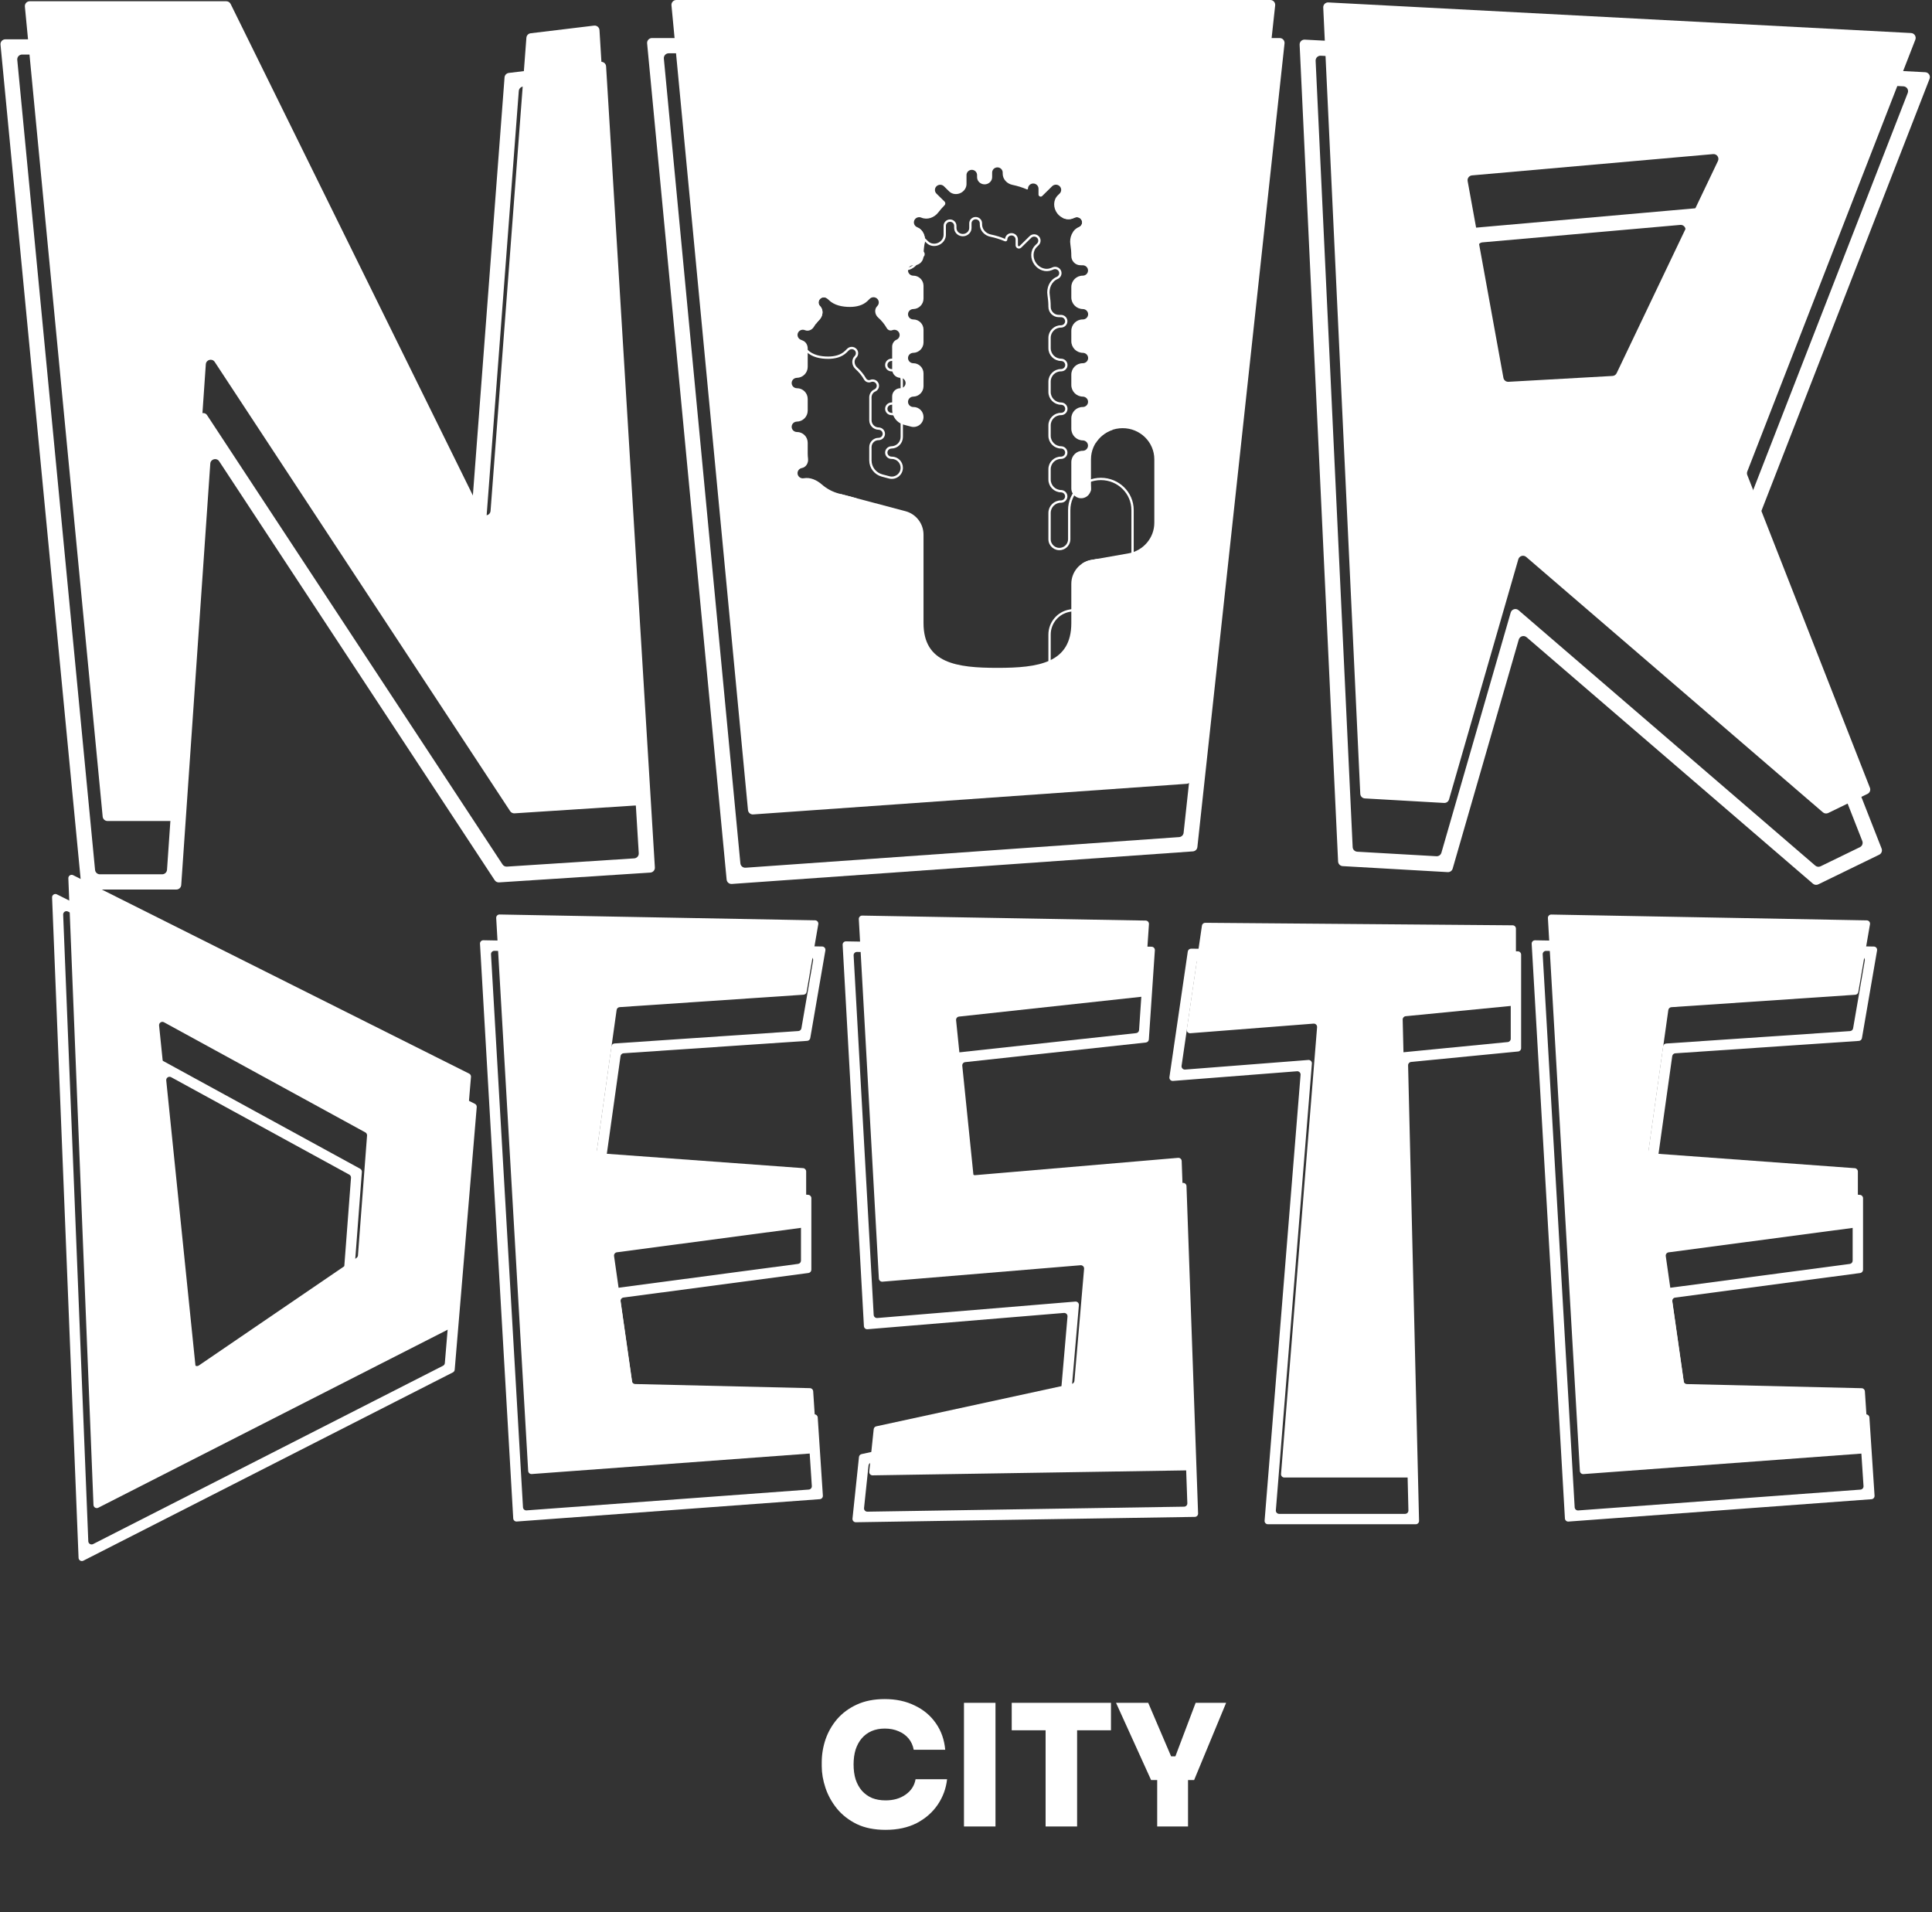 <svg width="1460" height="1445" viewBox="0 0 1460 1445" fill="none" xmlns="http://www.w3.org/2000/svg">
<rect x="0" y="0" width="1460" height="1445" fill="#333333" stroke="none"/>
<path d="M669.239 1382.74C660.791 1382.74 653.537 1381.29 647.479 1378.39C641.42 1375.4 636.428 1371.52 632.503 1366.74C628.577 1361.88 625.676 1356.63 623.799 1351C621.921 1345.36 620.983 1339.9 620.983 1334.61V1331.8C620.983 1325.91 621.921 1320.15 623.799 1314.52C625.761 1308.8 628.705 1303.64 632.631 1299.03C636.641 1294.42 641.633 1290.75 647.607 1288.02C653.58 1285.29 660.577 1283.92 668.599 1283.92C677.132 1283.92 684.684 1285.54 691.255 1288.79C697.911 1291.94 703.244 1296.42 707.255 1302.23C711.265 1307.94 713.612 1314.6 714.295 1322.2H690.487C689.889 1318.95 688.609 1316.14 686.647 1313.75C684.684 1311.36 682.167 1309.52 679.095 1308.24C676.023 1306.88 672.524 1306.2 668.599 1306.2C664.929 1306.2 661.601 1306.84 658.615 1308.12C655.713 1309.4 653.239 1311.23 651.191 1313.62C649.228 1315.92 647.692 1318.74 646.583 1322.07C645.559 1325.4 645.047 1329.15 645.047 1333.33C645.047 1337.51 645.559 1341.27 646.583 1344.6C647.692 1347.92 649.271 1350.78 651.319 1353.17C653.452 1355.56 656.012 1357.4 658.999 1358.68C661.985 1359.87 665.399 1360.47 669.239 1360.47C675.212 1360.47 680.247 1359.02 684.343 1356.12C688.524 1353.21 691.041 1349.33 691.895 1344.47H715.703C714.935 1351.46 712.588 1357.86 708.663 1363.67C704.737 1369.47 699.447 1374.12 692.791 1377.62C686.135 1381.03 678.284 1382.74 669.239 1382.74ZM728.472 1380.18V1286.74H752.28V1380.18H728.472ZM790.154 1380.18V1304.92H813.962V1380.18H790.154ZM764.554 1307.48V1286.74H839.562V1307.48H764.554ZM869.877 1345.11L843.381 1286.74H867.701L885.493 1328.34L882.165 1327.19H891.381L887.797 1328.34L903.541 1286.74H926.581L902.389 1345.11H869.877ZM874.485 1380.18V1342.04H897.781V1380.18H874.485Z" fill="white"/>
<path fill-rule="evenodd" clip-rule="evenodd" d="M1256.8 790.688C1256.97 789.516 1257.93 788.619 1259.12 788.539L1398.08 779.149C1399.23 779.071 1400.18 778.215 1400.38 777.077L1409.21 725.868C1409.47 724.356 1408.32 722.968 1406.79 722.94L1168.35 718.536C1166.89 718.509 1165.72 719.728 1165.8 721.183L1189.97 1139.02C1190.05 1140.41 1191.26 1141.47 1192.65 1141.37L1405.94 1125.64C1407.31 1125.54 1408.34 1124.35 1408.25 1122.98L1405.34 1078.8C1405.26 1077.51 1404.2 1076.49 1402.91 1076.46L1270.8 1073.35C1269.57 1073.32 1268.55 1072.41 1268.38 1071.2L1254.87 976.634C1254.67 975.256 1255.64 973.982 1257.02 973.798L1397.87 955.101C1399.11 954.936 1400.04 953.875 1400.04 952.62V912.708C1400.04 911.396 1399.03 910.307 1397.72 910.211L1244.3 898.985C1242.86 898.879 1241.8 897.574 1242 896.141L1256.8 790.688ZM1263.69 798.087C1263.85 796.914 1264.82 796.017 1266 795.937L1404.76 786.561C1405.91 786.483 1406.86 785.627 1407.06 784.489L1418.49 718.192C1418.75 716.681 1417.6 715.293 1416.07 715.264L1160.03 710.535C1158.57 710.508 1157.4 711.727 1157.48 713.183L1182.6 1147.43C1182.68 1148.82 1183.89 1149.88 1185.28 1149.78L1414.28 1132.89C1415.65 1132.79 1416.68 1131.6 1416.59 1130.23L1412.7 1071.13C1412.62 1069.83 1411.56 1068.82 1410.26 1068.79L1277.63 1065.66C1276.4 1065.63 1275.38 1064.72 1275.21 1063.51L1263.76 983.369C1263.56 981.99 1264.53 980.716 1265.91 980.533L1405.71 961.974C1406.96 961.809 1407.89 960.748 1407.89 959.493V905.415C1407.89 904.103 1406.88 903.014 1405.57 902.918L1253.24 891.772C1251.79 891.667 1250.74 890.361 1250.94 888.928L1263.69 798.087Z" fill="white"/>
<path fill-rule="evenodd" clip-rule="evenodd" d="M988.7 800.971C990.235 800.852 991.513 802.133 991.39 803.668L964.154 1141.26C964.037 1142.72 965.188 1143.96 966.65 1143.96H1061.83C1063.23 1143.96 1064.36 1142.81 1064.33 1141.4L1056.08 797.917C1056.04 796.606 1057.03 795.493 1058.33 795.366L1139.4 787.441C1140.69 787.316 1141.66 786.238 1141.66 784.95V729.173C1141.66 727.798 1140.56 726.681 1139.18 726.67L906.875 724.776C905.625 724.766 904.559 725.68 904.378 726.917L892.912 805.369C892.68 806.958 893.982 808.352 895.583 808.227L988.7 800.971ZM982.83 812.205C982.954 810.67 981.675 809.388 980.14 809.508L886.4 816.812C884.799 816.937 883.496 815.543 883.728 813.955L897.604 719.016C897.785 717.779 898.851 716.865 900.101 716.875L1147.03 718.888C1148.4 718.899 1149.51 720.016 1149.51 721.391V792.066C1149.51 793.354 1148.53 794.432 1147.25 794.558L1066.35 802.465C1065.05 802.592 1064.06 803.705 1064.09 805.016L1072.37 1149.25C1072.4 1150.65 1071.27 1151.81 1069.86 1151.81H958.145C956.683 1151.81 955.533 1150.56 955.65 1149.11L982.83 812.205Z" fill="white"/>
<path fill-rule="evenodd" clip-rule="evenodd" d="M733.026 915.479C731.665 915.595 730.461 914.598 730.323 913.239L718.591 798.39C718.451 797.02 719.443 795.795 720.811 795.647L858.563 780.687C859.77 780.556 860.709 779.578 860.79 778.367L864.336 725.777C864.432 724.349 863.313 723.131 861.882 723.106L647.622 719.333C646.168 719.308 644.998 720.523 645.079 721.976L660.24 993.613C660.318 995.02 661.542 996.085 662.946 995.968L812.617 983.548C814.162 983.419 815.451 984.713 815.318 986.258L808.005 1070.97C807.91 1072.06 807.114 1072.97 806.041 1073.2L658.289 1105.27C657.233 1105.5 656.443 1106.38 656.33 1107.45L652.952 1139.55C652.794 1141.04 653.979 1142.33 655.481 1142.31L894.801 1138.53C896.203 1138.51 897.313 1137.34 897.263 1135.94L889.076 904.795C889.025 903.364 887.787 902.268 886.361 902.389L733.026 915.479ZM737.344 904.765C737.482 906.125 738.686 907.122 740.047 907.005L893.91 893.871C895.336 893.749 896.574 894.846 896.624 896.276L905.387 1143.66C905.437 1145.06 904.327 1146.23 902.925 1146.25L646.751 1150.3C645.249 1150.32 644.065 1149.02 644.222 1147.53L649.121 1100.99C649.234 1099.91 650.024 1099.03 651.08 1098.8L798.723 1066.76C799.795 1066.53 800.591 1065.62 800.686 1064.53L806.702 994.845C806.835 993.3 805.546 992.007 804.001 992.135L655.562 1004.45C654.158 1004.57 652.934 1003.51 652.856 1002.1L636.775 713.983C636.694 712.53 637.864 711.315 639.318 711.34L870.265 715.404C871.696 715.429 872.815 716.647 872.718 718.075L868.176 785.457C868.094 786.668 867.155 787.646 865.948 787.777L729.408 802.605C728.04 802.753 727.048 803.979 727.188 805.348L737.344 904.765Z" fill="white"/>
<path fill-rule="evenodd" clip-rule="evenodd" d="M462.052 790.653C462.217 789.48 463.181 788.583 464.362 788.504L603.326 779.114C604.478 779.036 605.428 778.18 605.624 777.042L614.453 725.833C614.714 724.321 613.566 722.933 612.033 722.905L373.596 718.501C372.139 718.474 370.967 719.693 371.051 721.148L395.218 1138.98C395.299 1140.38 396.507 1141.44 397.901 1141.33L611.184 1125.6C612.555 1125.5 613.588 1124.32 613.498 1122.94L610.592 1078.77C610.507 1077.47 609.448 1076.46 608.153 1076.43L476.045 1073.31C474.822 1073.28 473.799 1072.38 473.626 1071.16L459.76 974.102C459.759 974.099 459.762 974.096 459.765 974.095L603.116 955.066C604.36 954.901 605.29 953.84 605.29 952.585V912.672C605.29 911.361 604.277 910.272 602.969 910.176L449.548 898.95C448.104 898.844 447.051 897.539 447.252 896.105L462.052 790.653ZM468.936 798.052C469.101 796.879 470.065 795.982 471.247 795.902L610.01 786.526C611.162 786.448 612.111 785.592 612.308 784.454L623.738 718.157C623.999 716.646 622.851 715.257 621.317 715.229L365.275 710.5C363.817 710.473 362.645 711.692 362.729 713.147L387.845 1147.39C387.926 1148.79 389.134 1149.85 390.529 1149.74L619.524 1132.86C620.895 1132.76 621.928 1131.57 621.838 1130.2L617.949 1071.09C617.864 1069.8 616.806 1068.78 615.51 1068.75L482.872 1065.63C481.649 1065.6 480.626 1064.69 480.453 1063.48L469.004 983.334C468.807 981.955 469.773 980.681 471.153 980.498L610.962 961.939C612.206 961.774 613.135 960.713 613.135 959.458V905.38C613.135 904.068 612.123 902.979 610.815 902.883L458.483 891.737C457.039 891.631 455.986 890.326 456.187 888.892L468.936 798.052Z" fill="white"/>
<path fill-rule="evenodd" clip-rule="evenodd" d="M39.356 678.165C39.28 676.261 41.275 674.973 42.979 675.827L358.89 834.117C359.805 834.575 360.349 835.544 360.263 836.564L343.614 1035.03C343.541 1035.89 343.028 1036.65 342.256 1037.05L63.009 1179.34C61.383 1180.17 59.444 1179.04 59.371 1177.21L39.356 678.165ZM51.351 688.798C49.647 687.944 47.652 689.232 47.728 691.136L66.72 1164.66C66.793 1166.49 68.731 1167.62 70.358 1166.79L334.803 1032.04C335.575 1031.65 336.088 1030.88 336.161 1030.02L352.001 841.2C352.087 840.18 351.543 839.211 350.628 838.752L51.351 688.798ZM142.433 1057.49C142.627 1059.38 144.767 1060.37 146.334 1059.3L265.504 977.993C266.133 977.565 266.532 976.873 266.589 976.115L273.46 885.554C273.534 884.574 273.027 883.64 272.165 883.168L119.993 799.94C118.224 798.972 116.096 800.385 116.301 802.391L142.433 1057.49ZM129.318 813.983C127.549 813.015 125.421 814.428 125.626 816.434L148.895 1043.58C149.089 1045.47 151.229 1046.46 152.797 1045.4L257.966 973.638C258.595 973.21 258.994 972.519 259.052 971.76L265.253 890.008C265.328 889.028 264.821 888.095 263.959 887.623L129.318 813.983Z" fill="white"/>
<path fill-rule="evenodd" clip-rule="evenodd" d="M1441.67 70.231C1442.57 67.901 1440.93 65.365 1438.44 65.234L998.072 42.106C995.904 41.992 994.111 43.775 994.213 45.944L1022.2 640.106C1022.28 641.983 1023.78 643.491 1025.65 643.598L1085.53 647.019C1087.24 647.117 1088.79 646.018 1089.26 644.372L1141.63 462.879C1142.38 460.309 1145.53 459.37 1147.56 461.115L1371.8 654.11C1372.91 655.066 1374.48 655.27 1375.8 654.629L1405.52 640.171C1407.24 639.334 1408.03 637.313 1407.33 635.53L1314.66 399.228C1314.32 398.369 1314.32 397.415 1314.66 396.556L1441.67 70.231ZM1327.01 399.212C1326.68 398.353 1326.68 397.399 1327.01 396.54L1458.16 59.577C1459.07 57.246 1457.43 54.711 1454.93 54.579L985.982 29.95C983.813 29.836 982.02 31.619 982.122 33.788L1011.19 651.001C1011.28 652.878 1012.77 654.386 1014.65 654.493L1094.04 659.029C1095.75 659.127 1097.3 658.028 1097.77 656.382L1147.72 483.295C1148.46 480.725 1151.61 479.785 1153.64 481.53L1370.03 667.766C1371.14 668.722 1372.71 668.926 1374.03 668.285L1420.11 645.867C1421.83 645.029 1422.62 643.009 1421.92 641.226L1327.01 399.212ZM1215.92 322.276C1215.35 323.486 1214.16 324.284 1212.82 324.359L1134.18 328.777C1132.33 328.881 1130.7 327.591 1130.36 325.768L1103.34 177.11C1102.95 174.984 1104.47 172.986 1106.62 172.796L1288.85 156.718C1291.68 156.468 1293.71 159.392 1292.48 161.957L1215.92 322.276ZM1269.78 169.951C1272.61 169.701 1274.64 172.624 1273.41 175.189L1208.48 311.171C1207.9 312.381 1206.71 313.179 1205.37 313.254L1143.68 316.72C1141.83 316.824 1140.2 315.534 1139.87 313.711L1116.91 187.462C1116.53 185.336 1118.05 183.338 1120.2 183.148L1269.78 169.951Z" fill="white"/>
<path fill-rule="evenodd" clip-rule="evenodd" d="M501.673 44.286C501.468 42.131 503.163 40.268 505.328 40.268H954.239C956.423 40.268 958.124 42.163 957.889 44.334L894.449 629.291C894.257 631.057 892.829 632.432 891.058 632.557L563.411 655.696C561.423 655.836 559.687 654.365 559.498 652.382L501.673 44.286ZM659.405 540.874C659.696 542.886 661.567 544.278 663.578 543.979L815.782 521.329C817.428 521.084 818.704 519.763 818.89 518.109L829.683 422.223L824.771 423.086C822.165 423.543 819.769 424.537 817.687 425.942L808.446 508.031C808.26 509.685 806.985 511.007 805.339 511.252L673.31 530.899C671.299 531.198 669.428 529.806 669.137 527.793L647.241 376.476L635.152 373.271L659.405 540.874ZM616.556 244.756L607.615 182.972C607.311 180.867 608.853 178.944 610.974 178.785L694.638 172.518C698.063 174.861 699.603 179.311 698.816 183.542C698.804 183.61 698.791 183.678 698.779 183.746L624.126 189.338C622.005 189.496 620.463 191.419 620.767 193.524L625.448 225.869L625.334 225.757C624.58 225.051 623.575 224.662 622.533 224.675C621.492 224.687 620.497 225.099 619.76 225.824C619.024 226.548 618.605 227.527 618.592 228.551C618.58 229.575 618.975 230.564 619.693 231.305C622.526 234.092 621.963 238.804 619.197 241.656C618.251 242.632 617.369 243.667 616.556 244.756ZM823.728 372.278C824.192 371.305 824.449 370.219 824.449 369.082V365.865L823.728 372.278ZM827.942 334.84L845.697 177.105C845.955 174.819 844.07 172.862 841.775 173.034L810.861 175.35C811.964 173.747 813.475 172.442 815.362 171.64C815.842 171.436 816.278 171.14 816.642 170.771C817.007 170.401 817.294 169.964 817.487 169.485C817.68 169.006 817.776 168.495 817.768 167.979C817.76 167.464 817.648 166.956 817.441 166.483C817.233 166.01 816.932 165.582 816.556 165.223C816.18 164.864 815.736 164.582 815.249 164.392C814.762 164.202 814.242 164.109 813.718 164.116C813.195 164.124 812.678 164.234 812.197 164.438L811.013 164.941C808.252 166.115 805.234 165.791 802.68 164.425L854.761 160.524C857.056 160.352 858.941 162.309 858.683 164.595L840.649 324.807C835.316 326.597 830.831 330.187 827.942 334.84ZM492.676 28.762C490.512 28.762 488.817 30.626 489.022 32.781L549.108 664.649C549.296 666.633 551.033 668.104 553.021 667.964L901.459 643.356C903.231 643.231 904.659 641.856 904.85 640.09L970.709 32.829C970.945 30.658 969.244 28.762 967.06 28.762H492.676Z" fill="white"/>
<path fill-rule="evenodd" clip-rule="evenodd" d="M741.29 168.765V169.615C741.29 173.812 744.557 177.232 748.669 178.068C752.463 178.84 756.115 179.99 759.585 181.476C759.957 181.636 760.375 181.365 760.375 180.959V180.959C760.375 179.919 760.796 178.921 761.544 178.185C762.292 177.449 763.307 177.036 764.365 177.036C765.423 177.036 766.437 177.449 767.185 178.185C767.933 178.921 768.354 179.919 768.354 180.959V185.339C768.354 185.875 768.624 186.373 769.066 186.674V186.674C769.706 187.11 770.567 187.045 771.119 186.502L778.678 179.068C779.048 178.704 779.488 178.415 779.972 178.218C780.456 178.021 780.974 177.919 781.498 177.919C782.022 177.919 782.54 178.021 783.024 178.218C783.508 178.415 783.948 178.704 784.318 179.068C784.689 179.433 784.983 179.865 785.183 180.341C785.384 180.817 785.487 181.327 785.487 181.842C785.487 182.357 785.384 182.868 785.183 183.344C784.983 183.82 784.689 184.252 784.318 184.616L782.939 185.973C779.293 189.558 779.396 195.407 782.443 199.514V199.514C785.252 203.301 790.225 205.153 794.564 203.308L795.747 202.805C796.228 202.601 796.745 202.492 797.269 202.484C797.793 202.476 798.313 202.57 798.8 202.759C799.287 202.949 799.731 203.232 800.107 203.59C800.483 203.949 800.784 204.377 800.991 204.85C801.199 205.323 801.31 205.832 801.318 206.347C801.326 206.862 801.231 207.373 801.038 207.852C800.845 208.331 800.558 208.768 800.193 209.138C799.828 209.508 799.393 209.803 798.912 210.008V210.008C793.931 212.125 791.567 217.751 792.437 223.093C792.902 225.946 793.143 228.872 793.143 231.854V231.854C793.143 235.673 796.222 238.778 800.041 238.811L801.874 238.826C802.918 238.851 803.912 239.277 804.64 240.014C805.369 240.75 805.774 241.739 805.77 242.766C805.765 243.794 805.351 244.779 804.616 245.509C803.881 246.24 802.884 246.658 801.84 246.673H801.804V246.673C797.033 246.632 793.143 250.489 793.143 255.26V263.106C793.143 267.94 797.04 271.87 801.873 271.911V271.911C802.931 271.916 803.944 272.333 804.689 273.072C805.434 273.811 805.85 274.811 805.845 275.851C805.84 276.892 805.416 277.888 804.665 278.621C803.913 279.353 802.897 279.762 801.839 279.758H801.803V279.758C797.033 279.717 793.143 283.573 793.143 288.343V296.191C793.143 301.024 797.04 304.954 801.873 304.996V304.996C802.931 305 803.944 305.418 804.689 306.157C805.434 306.896 805.85 307.896 805.845 308.936C805.84 309.977 805.416 310.973 804.665 311.705C803.913 312.438 802.897 312.847 801.839 312.843H801.803V312.843C797.033 312.802 793.143 316.657 793.143 321.428V329.275C793.143 334.109 797.04 338.039 801.873 338.081V338.081C802.922 338.099 803.921 338.522 804.654 339.26C805.388 339.997 805.797 340.989 805.792 342.02C805.788 343.052 805.37 344.04 804.63 344.771C803.89 345.502 802.888 345.917 801.839 345.927H801.803V345.927C797.033 345.885 793.143 349.741 793.143 354.512V362.361C793.143 367.195 797.04 371.125 801.873 371.166V371.166C802.914 371.195 803.903 371.623 804.628 372.359C805.352 373.095 805.755 374.081 805.751 375.106C805.746 376.13 805.335 377.112 804.604 377.842C803.873 378.572 802.88 378.992 801.839 379.012H801.803V379.012C797.033 378.971 793.143 382.827 793.143 387.598V407.449C793.143 412.066 797.31 415.564 801.857 414.766V414.766C805.409 414.141 808 411.056 808 407.449V385.458C808 372.457 818.716 361.918 831.934 361.918C845.152 361.918 855.867 372.457 855.867 385.457V433.393C855.867 444.796 847.557 454.561 836.142 456.566L808.322 461.453C799.545 462.995 793.143 470.619 793.143 479.531V509.202C793.143 539.538 768.143 543.037 737.299 543.037C706.455 543.037 681.454 539.538 681.454 509.202V442.394C681.454 434.068 675.85 426.785 667.802 424.652L617.542 411.331C612.651 410.035 608.285 407.662 604.677 404.515C600.857 401.182 595.949 398.851 590.962 399.76V399.76C590.447 399.854 589.918 399.847 589.405 399.74C588.893 399.633 588.407 399.427 587.975 399.135C587.544 398.844 587.175 398.471 586.889 398.039C586.604 397.607 586.408 397.124 586.313 396.617C586.217 396.11 586.224 395.59 586.333 395.086C586.442 394.582 586.651 394.104 586.948 393.68C587.244 393.255 587.623 392.892 588.063 392.612C588.502 392.331 588.993 392.138 589.508 392.045V392.045C592.7 391.463 594.594 388.17 594.183 384.952C594.019 383.663 593.934 382.352 593.934 381.026V372.917C593.934 368.414 590.263 364.775 585.761 364.814V364.814H585.725C584.683 364.794 583.691 364.374 582.96 363.644C582.229 362.914 581.817 361.932 581.813 360.907C581.808 359.882 582.211 358.897 582.936 358.161C583.661 357.424 584.649 356.996 585.691 356.968V356.968C590.255 356.929 593.934 353.218 593.934 348.654V339.833C593.934 335.33 590.263 331.69 585.761 331.729V331.729H585.725C584.683 331.709 583.691 331.289 582.96 330.559C582.229 329.829 581.817 328.847 581.813 327.822C581.808 326.798 582.211 325.812 582.936 325.076C583.661 324.34 584.649 323.912 585.691 323.883V323.883C590.255 323.844 593.934 320.133 593.934 315.569V301.68V301.68C593.934 299.165 592.617 296.75 590.303 295.766L588.653 295.065C587.682 294.652 586.917 293.877 586.527 292.909C586.137 291.942 586.154 290.862 586.574 289.907C586.993 288.952 587.782 288.2 588.765 287.816C589.748 287.433 590.847 287.449 591.818 287.862V287.862C594.295 288.915 597.125 287.723 598.538 285.432C599.741 283.48 601.155 281.667 602.748 280.024C605.514 277.171 606.076 272.459 603.244 269.673V269.673C602.525 268.931 602.13 267.943 602.143 266.918C602.155 265.894 602.575 264.915 603.311 264.191C604.048 263.467 605.043 263.054 606.084 263.042C607.126 263.03 608.131 263.418 608.885 264.125L609.807 265.032C613.958 269.115 620.023 270.295 625.845 270.295V270.295V270.295C630.722 270.295 635.734 269.15 639.21 265.73L640.842 264.125C641.59 263.389 642.605 262.976 643.663 262.976C644.72 262.976 645.735 263.389 646.483 264.125C646.853 264.489 647.147 264.921 647.348 265.397C647.548 265.873 647.651 266.383 647.651 266.899C647.651 267.414 647.548 267.924 647.348 268.4C647.147 268.876 646.853 269.308 646.483 269.673V269.673C644.07 272.046 644.627 276.085 647.164 278.326C649.754 280.615 651.961 283.314 653.68 286.321C654.529 287.806 656.336 288.531 657.91 287.862V287.862C658.877 287.473 659.961 287.472 660.928 287.86C661.895 288.248 662.669 288.994 663.084 289.937C663.498 290.88 663.52 291.946 663.144 292.904C662.769 293.863 662.026 294.639 661.075 295.065V295.065C658.887 295.995 657.664 298.301 657.74 300.677C657.751 301.01 657.756 301.345 657.756 301.68V317.548C657.756 321.026 660.559 323.853 664.037 323.883V323.883C665.078 323.912 666.067 324.34 666.791 325.076C667.516 325.812 667.919 326.798 667.915 327.822C667.91 328.847 667.498 329.829 666.767 330.559C666.036 331.289 665.044 331.709 664.003 331.729H663.967V331.729C660.545 331.699 657.756 334.465 657.756 337.887V347.861C657.756 353.236 661.374 357.938 666.569 359.315L671.985 360.75C676.768 362.018 681.454 358.412 681.454 353.464V353.464C681.454 349.275 678.039 345.89 673.851 345.926L673.693 345.927H673.657C672.616 345.907 671.624 345.488 670.893 344.758C670.161 344.028 669.75 343.045 669.745 342.021C669.741 340.996 670.144 340.011 670.869 339.274C671.593 338.538 672.582 338.11 673.623 338.081V338.081C677.959 338.044 681.454 334.519 681.454 330.183V320.537C681.454 316.261 677.968 312.806 673.693 312.843V312.843H673.657C672.616 312.823 671.624 312.403 670.893 311.673C670.161 310.943 669.75 309.961 669.745 308.936C669.741 307.911 670.144 306.926 670.869 306.19C671.593 305.454 672.582 305.025 673.623 304.997V304.997C677.959 304.959 681.454 301.434 681.454 297.098V287.452C681.454 283.177 677.968 279.721 673.693 279.758V279.758H673.657C672.616 279.738 671.624 279.318 670.893 278.588C670.161 277.858 669.75 276.876 669.745 275.851C669.741 274.827 670.144 273.841 670.869 273.105C671.593 272.369 672.582 271.941 673.623 271.912V271.912C677.959 271.875 681.454 268.349 681.454 264.013V254.368C681.454 250.092 677.969 246.637 673.693 246.673V246.673H673.657C672.613 246.658 671.616 246.24 670.881 245.509C670.146 244.779 669.732 243.794 669.727 242.766C669.723 241.739 670.128 240.75 670.857 240.014C671.585 239.277 672.579 238.851 673.623 238.826L674.549 238.819C678.372 238.786 681.454 235.677 681.454 231.854V231.854C681.454 228.458 681.767 225.135 682.367 221.909C683.267 217.066 681.119 211.936 676.586 210.008V210.008C676.105 209.804 675.67 209.508 675.305 209.139C674.94 208.769 674.653 208.332 674.46 207.853C674.267 207.374 674.172 206.863 674.18 206.347C674.188 205.832 674.299 205.324 674.507 204.851C674.714 204.378 675.014 203.949 675.39 203.591C675.766 203.232 676.21 202.949 676.697 202.759C677.184 202.569 677.705 202.476 678.229 202.484C678.752 202.492 679.27 202.601 679.75 202.806V202.806C684.351 204.762 689.617 202.82 692.655 198.85C694.099 196.964 695.663 195.172 697.337 193.486C697.71 193.11 697.924 192.605 697.924 192.076V192.076C697.924 191.549 697.713 191.044 697.337 190.674L691.178 184.616C690.459 183.875 690.064 182.886 690.077 181.862C690.09 180.838 690.509 179.859 691.245 179.135C691.982 178.41 692.977 177.998 694.018 177.986C695.06 177.973 696.065 178.362 696.819 179.068L700.795 182.979C703.207 185.351 706.932 185.63 709.889 183.988V183.988C712.296 182.652 713.941 180.18 713.941 177.427V170.629C713.941 169.588 714.362 168.591 715.11 167.855C715.858 167.119 716.872 166.706 717.93 166.706C718.988 166.706 720.003 167.119 720.751 167.855C721.499 168.591 721.919 169.588 721.919 170.629V172.252C721.919 175.659 725.132 178.131 728.498 177.607V177.607C731.167 177.191 733.312 174.971 733.312 172.27V168.765C733.312 167.724 733.732 166.726 734.48 165.991C735.228 165.255 736.243 164.842 737.301 164.842C738.359 164.842 739.374 165.255 740.122 165.991C740.87 166.726 741.29 167.724 741.29 168.765Z" stroke="white" stroke-width="1.749"/>
<path fill-rule="evenodd" clip-rule="evenodd" d="M379.765 653.219C380.49 654.322 381.752 654.951 383.069 654.865L479.273 648.63C481.291 648.499 482.823 646.761 482.7 644.743L447.276 63.041C447.147 60.932 445.269 59.367 443.172 59.62L395.263 65.402C393.523 65.612 392.174 67.022 392.042 68.769L364.956 426.31C364.673 430.036 359.654 431.007 358.002 427.656L168.537 43.26C167.919 42.005 166.642 41.212 165.244 41.212H16.703C14.537 41.212 12.842 43.077 13.049 45.233L71.835 657.349C72.016 659.232 73.597 660.669 75.489 660.669H122.552C124.481 660.669 126.081 659.175 126.214 657.251L149.781 315.528C150.023 312.021 154.579 310.827 156.511 313.763L379.765 653.219ZM158.912 350.349C159.154 346.843 163.71 345.648 165.642 348.585L373.83 665.133C374.555 666.236 375.817 666.865 377.134 666.779L491.454 659.37C493.471 659.239 495.003 657.501 494.88 655.483L458.017 50.156C457.889 48.047 456.011 46.481 453.913 46.735L384.504 55.112C382.764 55.322 381.416 56.732 381.283 58.479L356.663 383.463C356.381 387.189 351.362 388.16 349.71 384.809L175.693 31.754C175.075 30.5 173.798 29.706 172.4 29.706H4.04C1.874 29.706 0.179 31.572 0.386 33.728L61.382 668.854C61.562 670.737 63.144 672.174 65.036 672.174H133.291C135.22 672.174 136.821 670.681 136.953 668.756L158.912 350.349Z" fill="white"/>
<path d="M1404.31 749.622C1404.12 750.76 1403.17 751.616 1402.02 751.694L1263.05 761.083C1261.87 761.163 1260.91 762.06 1260.74 763.233L1245.94 868.685C1245.74 870.119 1246.79 871.424 1248.24 871.53L1401.66 882.756C1402.97 882.851 1403.98 883.941 1403.98 885.252V925.164C1403.98 926.42 1403.05 927.481 1401.81 927.646L1260.96 946.343C1259.58 946.526 1258.61 947.8 1258.81 949.179L1272.32 1043.74C1272.49 1044.96 1273.51 1045.86 1274.73 1045.89L1406.84 1049.01C1408.14 1049.04 1409.2 1050.05 1409.28 1051.35L1412.19 1095.52C1412.28 1096.9 1411.25 1098.08 1409.87 1098.18L1196.59 1113.91C1195.2 1114.02 1193.99 1112.96 1193.91 1111.56L1169.74 693.728C1169.66 692.273 1170.83 691.054 1172.29 691.081L1410.72 695.484C1412.26 695.513 1413.4 696.901 1413.14 698.413L1404.31 749.622Z" fill="white"/>
<path d="M995.309 776.209C995.433 774.674 994.155 773.393 992.62 773.512L899.503 780.768C897.902 780.893 896.599 779.499 896.832 777.91L908.298 699.458C908.479 698.221 909.545 697.307 910.795 697.317L1143.1 699.211C1144.48 699.222 1145.58 700.339 1145.58 701.714V757.491C1145.58 758.779 1144.61 759.857 1143.32 759.982L1062.25 767.906C1060.95 768.034 1059.96 769.147 1060 770.458L1068.25 1113.94C1068.28 1115.35 1067.15 1116.51 1065.75 1116.51H970.569C969.107 1116.51 967.957 1115.26 968.074 1113.8L995.309 776.209Z" fill="white"/>
<path d="M724.731 768.186C723.363 768.335 722.371 769.56 722.511 770.929L734.243 885.779C734.382 887.138 735.585 888.135 736.946 888.019L890.282 874.929C891.708 874.807 892.946 875.904 892.996 877.335L901.184 1108.48C901.234 1109.88 900.123 1111.05 898.722 1111.07L659.401 1114.85C657.899 1114.87 656.715 1113.58 656.872 1112.09L660.251 1079.99C660.364 1078.92 661.153 1078.04 662.209 1077.81L809.962 1045.74C811.035 1045.51 811.831 1044.6 811.925 1043.51L819.239 958.797C819.372 957.253 818.083 955.959 816.538 956.087L666.867 968.508C665.463 968.625 664.239 967.56 664.16 966.153L648.999 694.516C648.918 693.063 650.088 691.848 651.543 691.873L865.803 695.643C867.234 695.668 868.353 696.886 868.256 698.315L864.711 750.907C864.629 752.118 863.69 753.096 862.483 753.227L724.731 768.186Z" fill="white"/>
<path d="M609.547 749.581C609.35 750.72 608.401 751.576 607.249 751.654L468.285 761.043C467.103 761.123 466.139 762.02 465.975 763.193L451.174 868.645C450.973 870.079 452.027 871.384 453.471 871.489L606.892 882.715C608.2 882.811 609.212 883.9 609.212 885.212V925.124C609.212 926.379 608.283 927.441 607.038 927.606L466.188 946.303C464.808 946.486 463.842 947.76 464.039 949.138L477.548 1043.7C477.721 1044.91 478.744 1045.82 479.967 1045.85L612.075 1048.97C613.371 1049 614.429 1050.01 614.514 1051.31L617.42 1095.48C617.511 1096.86 616.478 1098.04 615.107 1098.14L401.824 1113.87C400.429 1113.98 399.221 1112.92 399.14 1111.52L374.973 693.688C374.889 692.233 376.061 691.013 377.519 691.04L615.955 695.444C617.489 695.473 618.636 696.861 618.376 698.372L609.547 749.581Z" fill="white"/>
<path d="M51.648 663.676C51.572 661.772 53.567 660.484 55.271 661.338L354.548 811.293C355.463 811.751 356.007 812.72 355.921 813.74L340.081 1002.56C340.008 1003.42 339.495 1004.19 338.723 1004.58L74.278 1139.33C72.651 1140.16 70.713 1139.03 70.64 1137.2L51.648 663.676ZM123.913 772.48C122.144 771.512 120.016 772.926 120.221 774.931L146.353 1030.03C146.547 1031.92 148.687 1032.91 150.254 1031.84L269.424 950.534C270.053 950.105 270.452 949.414 270.509 948.655L277.38 858.094C277.454 857.114 276.947 856.181 276.085 855.709L123.913 772.48Z" fill="white"/>
<path d="M1444.19 24.966C1446.69 25.098 1448.32 27.633 1447.42 29.964L1320.41 356.288C1320.08 357.148 1320.08 358.101 1320.41 358.96L1413.08 595.263C1413.78 597.045 1412.99 599.066 1411.27 599.904L1381.55 614.361C1380.23 615.002 1378.66 614.798 1377.55 613.843L1153.31 420.847C1151.28 419.102 1148.13 420.042 1147.39 422.611L1095.02 604.104C1094.54 605.751 1092.99 606.849 1091.28 606.752L1031.41 603.33C1029.53 603.223 1028.04 601.716 1027.95 599.838L999.965 5.677C999.863 3.507 1001.66 1.724 1003.82 1.838L1444.19 24.966ZM1218.57 284.092C1219.91 284.016 1221.1 283.218 1221.68 282.008L1298.23 121.689C1299.46 119.124 1297.43 116.201 1294.6 116.45L1112.38 132.529C1110.23 132.719 1108.7 134.717 1109.09 136.842L1136.12 285.501C1136.45 287.323 1138.09 288.613 1139.93 288.509L1218.57 284.092Z" fill="white"/>
<path fill-rule="evenodd" clip-rule="evenodd" d="M511.075 0C508.91 0 507.215 1.863 507.42 4.018L565.245 612.114C565.434 614.098 567.17 615.569 569.158 615.428L896.805 592.289C898.576 592.164 900.004 590.789 900.195 589.023L963.636 4.067C963.871 1.895 962.17 0 959.986 0H511.075ZM757.733 131.248V130.398C757.733 129.357 757.313 128.359 756.565 127.623C755.817 126.888 754.802 126.474 753.744 126.474C752.686 126.474 751.672 126.888 750.924 127.623C750.176 128.359 749.755 129.357 749.755 130.398V133.903C749.755 136.604 747.61 138.824 744.941 139.24C741.575 139.764 738.363 137.292 738.363 133.885V132.262C738.363 131.221 737.942 130.223 737.194 129.487C736.446 128.752 735.432 128.338 734.374 128.338C733.316 128.338 732.301 128.752 731.553 129.487C730.805 130.223 730.384 131.221 730.384 132.262V139.06C730.384 141.813 728.739 144.285 726.332 145.621C723.375 147.262 719.65 146.984 717.239 144.612L713.262 140.701C712.508 139.995 711.503 139.606 710.461 139.618C709.42 139.631 708.425 140.043 707.688 140.767C706.952 141.492 706.533 142.47 706.52 143.495C706.508 144.519 706.903 145.507 707.621 146.249L713.78 152.307C714.156 152.676 714.368 153.181 714.368 153.709C714.368 154.238 714.153 154.743 713.781 155.119C712.107 156.805 710.542 158.597 709.098 160.483C706.06 164.453 700.794 166.395 696.194 164.439C695.713 164.234 695.196 164.125 694.672 164.117C694.148 164.109 693.628 164.202 693.141 164.392C692.654 164.582 692.209 164.864 691.834 165.223C691.458 165.582 691.157 166.011 690.95 166.484C690.742 166.957 690.631 167.465 690.623 167.98C690.615 168.495 690.71 169.007 690.903 169.486C691.096 169.965 691.383 170.402 691.748 170.771C692.113 171.141 692.548 171.437 693.029 171.641C697.563 173.568 699.711 178.699 698.81 183.542C698.211 186.767 697.897 190.091 697.897 193.487C697.897 197.31 694.815 200.419 690.992 200.451L690.066 200.459C689.022 200.483 688.029 200.91 687.3 201.646C686.572 202.383 686.166 203.371 686.171 204.399C686.175 205.427 686.589 206.412 687.324 207.142C688.059 207.873 689.056 208.291 690.101 208.306H690.136C694.412 208.269 697.897 211.725 697.897 216.001V225.646C697.897 229.982 694.402 233.507 690.066 233.545C689.025 233.573 688.037 234.002 687.312 234.738C686.587 235.474 686.184 236.46 686.189 237.484C686.193 238.509 686.605 239.491 687.336 240.221C688.067 240.951 689.059 241.371 690.101 241.391H690.136C694.412 241.354 697.897 244.809 697.897 249.085V258.731C697.897 263.067 694.402 266.592 690.066 266.629C689.025 266.658 688.037 267.086 687.312 267.822C686.587 268.559 686.184 269.544 686.189 270.569C686.193 271.593 686.605 272.576 687.336 273.306C688.067 274.036 689.059 274.455 690.101 274.475H690.136C694.412 274.439 697.897 277.894 697.897 282.17V291.816C697.897 296.151 694.402 299.677 690.066 299.714C689.025 299.743 688.037 300.171 687.312 300.907C686.587 301.643 686.184 302.629 686.189 303.654C686.193 304.678 686.605 305.66 687.336 306.39C688.067 307.12 689.059 307.54 690.101 307.56H690.136L690.294 307.559C694.483 307.523 697.897 310.908 697.897 315.097C697.897 320.044 693.211 323.651 688.428 322.383L683.013 320.948C677.817 319.571 674.199 314.869 674.199 309.494V299.519C674.199 296.098 676.989 293.332 680.41 293.362H680.446C681.487 293.342 682.48 292.922 683.211 292.192C683.942 291.462 684.353 290.48 684.358 289.455C684.362 288.43 683.959 287.445 683.235 286.709C682.51 285.973 681.521 285.544 680.48 285.516C677.003 285.486 674.199 282.658 674.199 279.181V263.313C674.199 262.977 674.194 262.643 674.183 262.31C674.107 259.934 675.331 257.628 677.518 256.697C678.469 256.272 679.212 255.496 679.588 254.537C679.963 253.578 679.941 252.513 679.527 251.57C679.113 250.627 678.339 249.881 677.371 249.493C676.404 249.105 675.321 249.105 674.354 249.494C672.779 250.164 670.972 249.439 670.123 247.953C668.405 244.947 666.197 242.248 663.607 239.959C661.07 237.717 660.513 233.679 662.926 231.305C663.297 230.941 663.59 230.509 663.791 230.033C663.991 229.557 664.095 229.047 664.095 228.531C664.095 228.016 663.991 227.506 663.791 227.03C663.59 226.554 663.297 226.122 662.926 225.757C662.178 225.022 661.164 224.609 660.106 224.609C659.048 224.609 658.034 225.022 657.285 225.757L655.653 227.363C652.177 230.782 647.165 231.928 642.288 231.928C636.466 231.928 630.401 230.747 626.25 226.665L625.328 225.757C624.574 225.051 623.569 224.662 622.527 224.675C621.486 224.687 620.491 225.099 619.754 225.824C619.018 226.548 618.599 227.527 618.586 228.551C618.573 229.575 618.969 230.564 619.687 231.305C622.52 234.092 621.957 238.804 619.191 241.656C617.598 243.3 616.184 245.113 614.981 247.065C613.569 249.356 610.738 250.547 608.261 249.494C607.29 249.082 606.192 249.065 605.208 249.449C604.225 249.832 603.437 250.584 603.017 251.54C602.597 252.495 602.58 253.575 602.97 254.542C603.36 255.509 604.125 256.285 605.096 256.697L606.746 257.399C609.061 258.383 610.377 260.798 610.377 263.313V277.201C610.377 281.766 606.698 285.476 602.134 285.516C601.093 285.544 600.104 285.973 599.379 286.709C598.655 287.445 598.252 288.43 598.256 289.455C598.26 290.48 598.672 291.462 599.403 292.192C600.134 292.922 601.127 293.342 602.168 293.362H602.204C606.707 293.323 610.377 296.962 610.377 301.465V310.286C610.377 314.851 606.698 318.561 602.134 318.6C601.093 318.629 600.104 319.057 599.379 319.793C598.655 320.529 598.252 321.515 598.256 322.54C598.26 323.564 598.672 324.547 599.403 325.277C600.134 326.007 601.127 326.426 602.168 326.446H602.204C606.707 326.408 610.377 330.047 610.377 334.55V342.659C610.377 343.985 610.462 345.296 610.626 346.585C611.037 349.803 609.143 353.096 605.952 353.677C605.437 353.771 604.945 353.964 604.506 354.244C604.067 354.525 603.688 354.888 603.391 355.313C603.094 355.737 602.885 356.215 602.776 356.719C602.667 357.223 602.66 357.743 602.756 358.25C602.851 358.756 603.047 359.239 603.333 359.672C603.618 360.104 603.987 360.476 604.419 360.768C604.85 361.06 605.336 361.265 605.849 361.373C606.361 361.48 606.89 361.487 607.405 361.393C612.393 360.484 617.3 362.815 621.12 366.147C624.728 369.295 629.095 371.668 633.985 372.964L684.245 386.285C692.293 388.418 697.897 395.701 697.897 404.027V470.835C697.897 501.17 722.898 504.67 753.742 504.67C784.586 504.67 809.587 501.17 809.587 470.835V441.163C809.587 432.252 815.988 424.628 824.765 423.086L852.586 418.198C864 416.193 872.311 406.429 872.311 395.026V347.09C872.311 334.09 861.595 323.551 848.377 323.551C835.159 323.551 824.443 334.09 824.443 347.09V369.082C824.443 372.689 821.853 375.774 818.3 376.398C813.753 377.197 809.587 373.699 809.587 369.082V349.231C809.587 344.46 813.476 340.604 818.246 340.645H818.282C819.324 340.625 820.316 340.205 821.047 339.475C821.778 338.745 822.19 337.763 822.194 336.738C822.199 335.714 821.795 334.728 821.071 333.992C820.346 333.256 819.358 332.828 818.316 332.799C813.483 332.757 809.587 328.828 809.587 323.994V316.145C809.587 311.374 813.476 307.518 818.246 307.559H818.282C819.331 307.55 820.334 307.135 821.074 306.404C821.813 305.673 822.231 304.684 822.235 303.653C822.24 302.621 821.831 301.63 821.098 300.892C820.364 300.155 819.365 299.732 818.316 299.713C813.483 299.672 809.587 295.742 809.587 290.908V283.061C809.587 278.29 813.476 274.434 818.246 274.475H818.282C819.34 274.48 820.357 274.071 821.108 273.338C821.859 272.606 822.284 271.609 822.288 270.569C822.293 269.528 821.877 268.529 821.132 267.79C820.387 267.051 819.374 266.633 818.316 266.629C813.483 266.587 809.587 262.657 809.587 257.823V249.976C809.587 245.205 813.476 241.35 818.246 241.391H818.282C819.34 241.395 820.357 240.986 821.108 240.253C821.859 239.521 822.284 238.525 822.288 237.484C822.293 236.444 821.877 235.444 821.132 234.705C820.387 233.966 819.374 233.548 818.316 233.544C813.483 233.502 809.587 229.572 809.587 224.739V216.893C809.587 212.121 813.476 208.265 818.247 208.306H818.283C819.328 208.291 820.325 207.873 821.059 207.142C821.794 206.412 822.209 205.427 822.213 204.399C822.217 203.371 821.812 202.383 821.083 201.646C820.355 200.91 819.362 200.483 818.317 200.459L816.484 200.444C812.665 200.411 809.587 197.306 809.587 193.487C809.587 190.505 809.345 187.578 808.88 184.725C808.01 179.383 810.374 173.758 815.355 171.64C815.836 171.436 816.272 171.14 816.636 170.771C817.001 170.401 817.288 169.964 817.481 169.485C817.674 169.006 817.77 168.495 817.762 167.979C817.754 167.464 817.642 166.956 817.435 166.483C817.227 166.01 816.926 165.582 816.55 165.223C816.174 164.864 815.73 164.582 815.243 164.392C814.756 164.202 814.236 164.109 813.712 164.116C813.189 164.124 812.672 164.234 812.191 164.438L811.007 164.941C806.668 166.786 801.695 164.933 798.886 161.147C795.84 157.04 795.737 151.191 799.383 147.605L800.762 146.249C801.132 145.885 801.426 145.452 801.626 144.976C801.827 144.5 801.93 143.99 801.93 143.475C801.93 142.96 801.827 142.45 801.626 141.974C801.426 141.498 801.132 141.065 800.762 140.701C800.391 140.337 799.952 140.048 799.468 139.851C798.984 139.654 798.465 139.552 797.941 139.552C797.417 139.552 796.899 139.654 796.415 139.851C795.931 140.048 795.491 140.337 795.121 140.701L787.563 148.135C787.01 148.678 786.149 148.743 785.51 148.307C785.067 148.006 784.797 147.507 784.797 146.972V142.592C784.797 141.551 784.377 140.553 783.629 139.818C782.88 139.082 781.866 138.668 780.808 138.668C779.75 138.668 778.735 139.082 777.987 139.818C777.239 140.553 776.819 141.551 776.819 142.592C776.819 142.997 776.401 143.269 776.028 143.109C772.559 141.623 768.906 140.473 765.113 139.701C761 138.864 757.733 135.444 757.733 131.248Z" fill="white"/>
<path d="M388.823 614.598C387.505 614.683 386.244 614.055 385.518 612.952L162.264 273.496C160.333 270.559 155.777 271.754 155.535 275.26L131.968 616.983C131.835 618.908 130.235 620.402 128.305 620.402H81.242C79.351 620.402 77.769 618.965 77.588 617.082L18.803 4.966C18.596 2.81 20.291 0.944 22.457 0.944H170.998C172.396 0.944 173.672 1.738 174.29 2.992L363.756 387.389C365.408 390.74 370.427 389.769 370.709 386.043L397.795 28.502C397.928 26.755 399.276 25.345 401.016 25.134L448.925 19.352C451.023 19.099 452.901 20.665 453.029 22.774L488.453 604.476C488.576 606.494 487.044 608.232 485.026 608.362L388.823 614.598Z" fill="white"/>
</svg>
